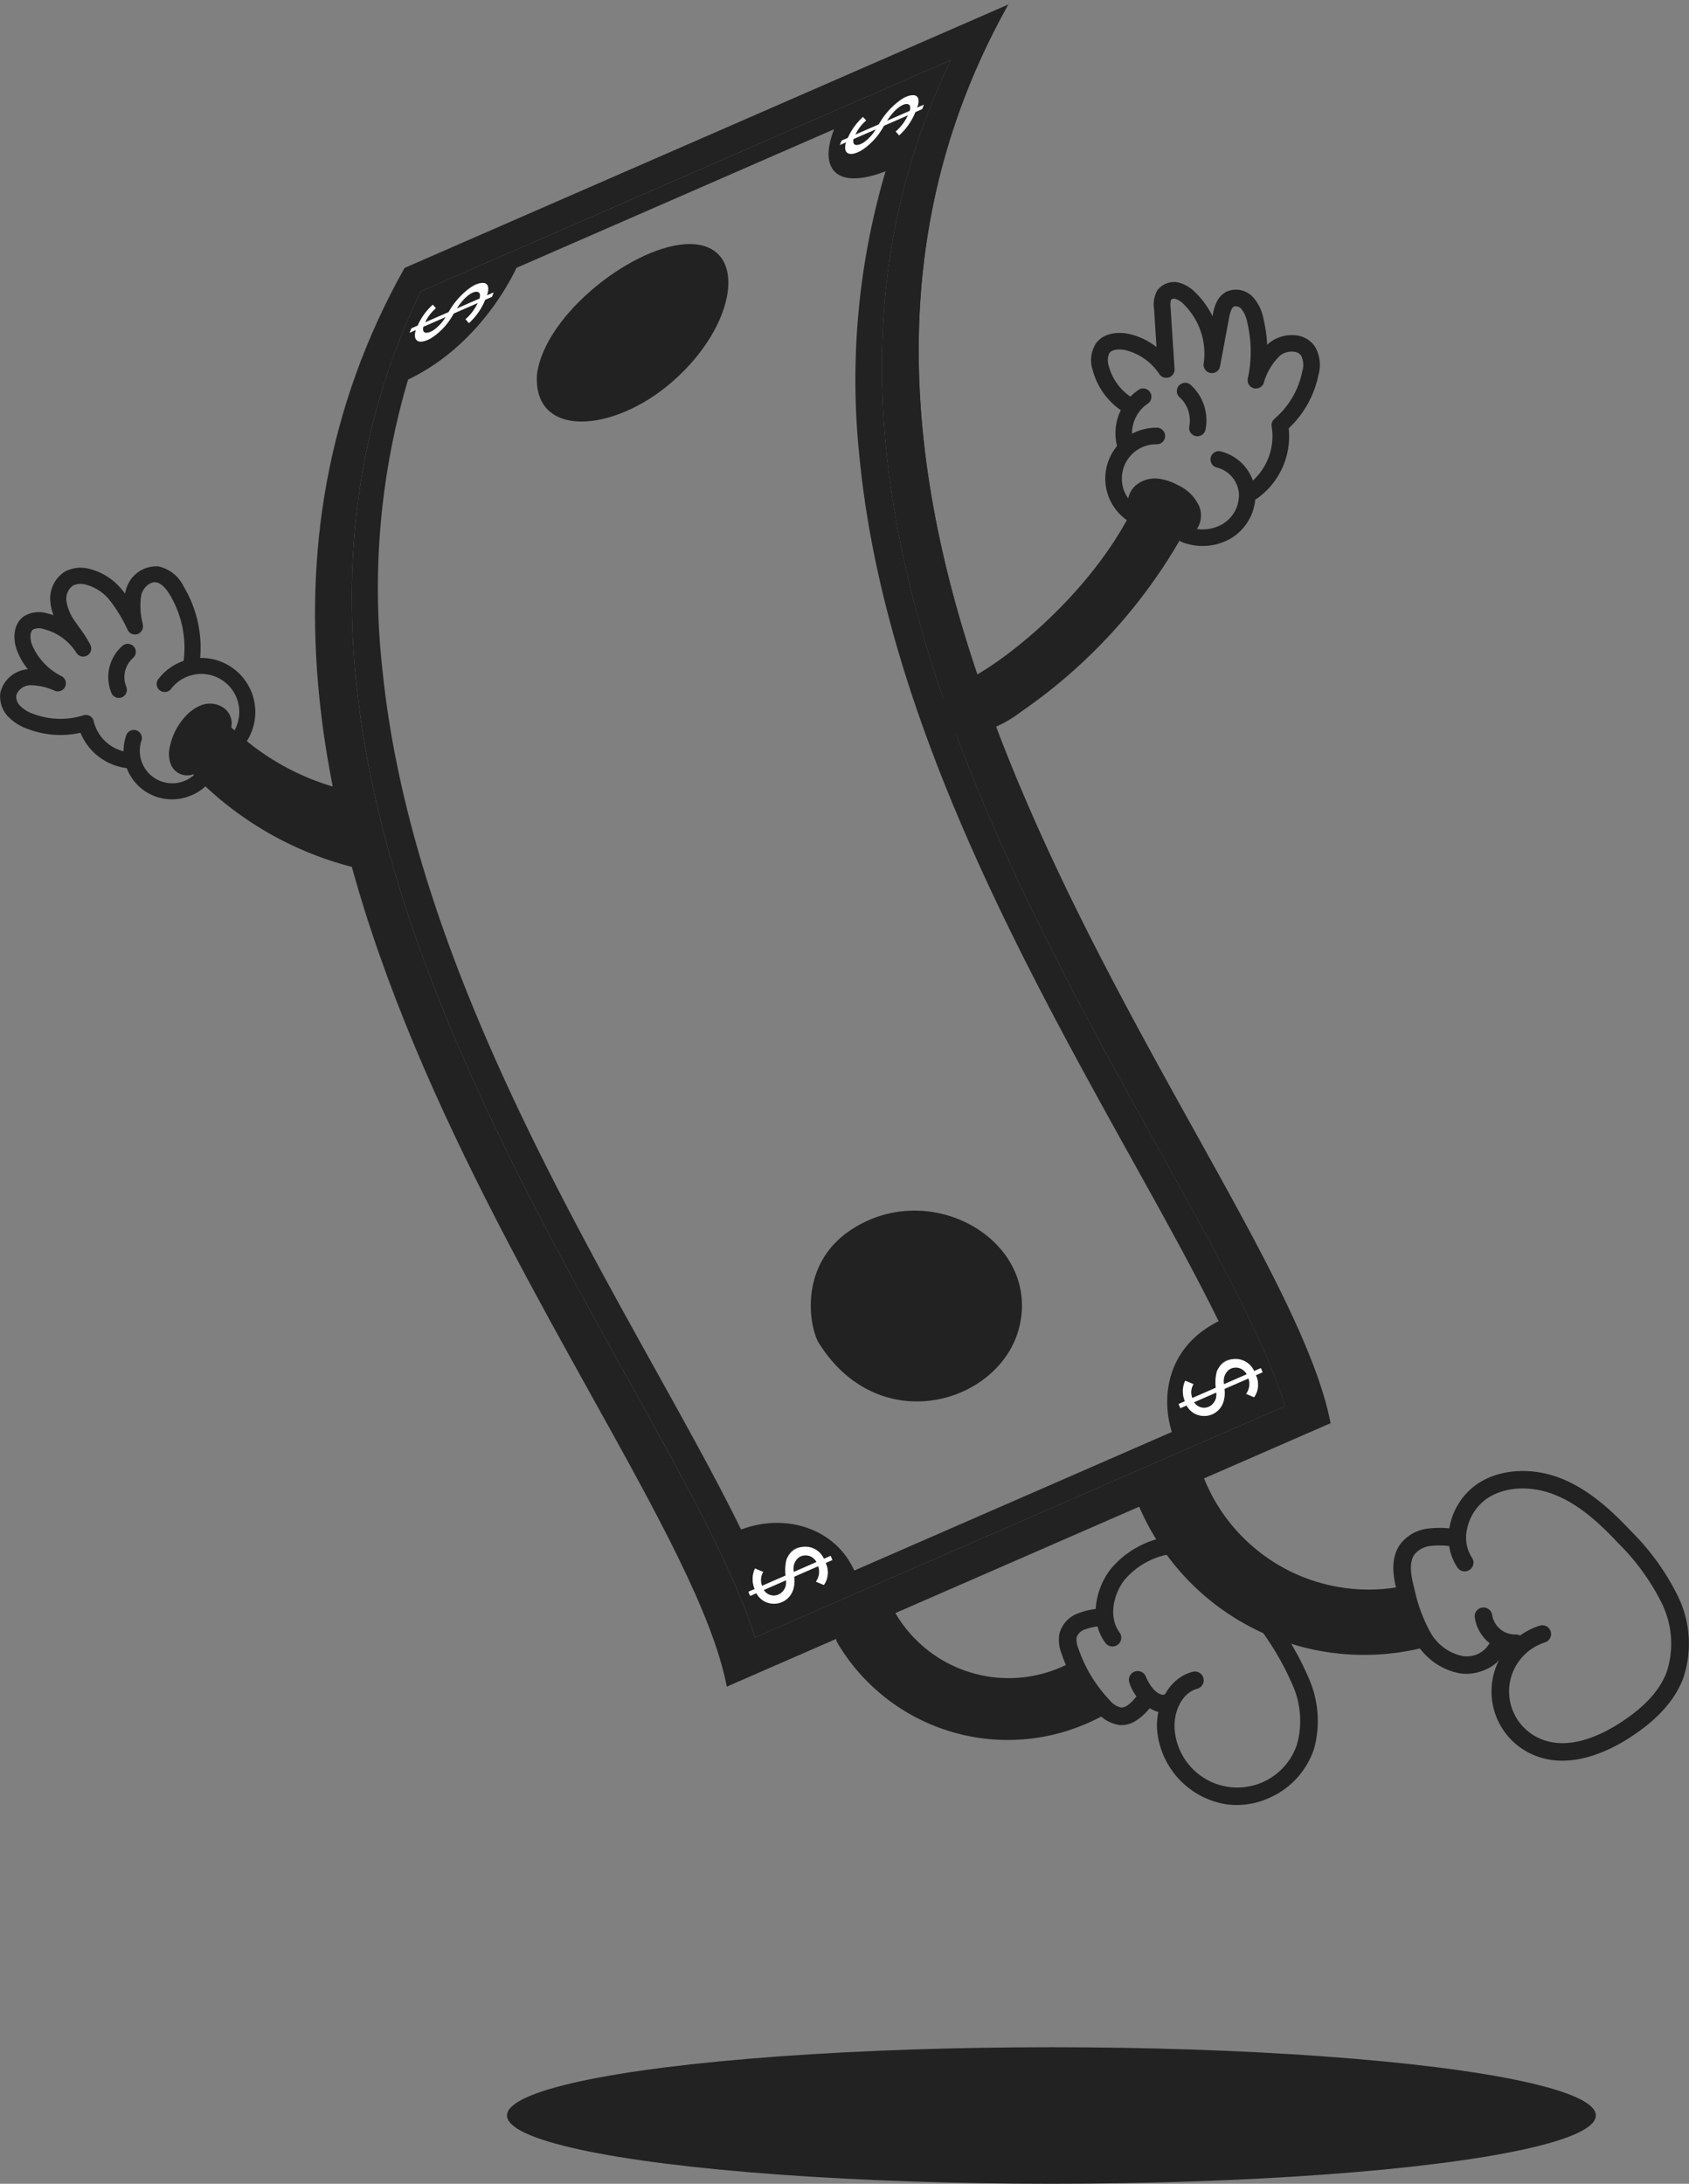 <svg id="Groupe_1224" data-name="Groupe 1224" xmlns="http://www.w3.org/2000/svg" xmlns:xlink="http://www.w3.org/1999/xlink" width="236.915" height="306.344" viewBox="0 0 236.915 306.344">
  <rect x="0" y="0" width="236.915" height="306.344" fill="#808080" stroke="none"/>
  <defs>
    <clipPath id="clip-path">
      <rect id="Rectangle_920" data-name="Rectangle 920" width="236.915" height="253.219" fill="none"/>
    </clipPath>
  </defs>
  <ellipse id="Ellipse_264" data-name="Ellipse 264" cx="76.365" cy="9.575" rx="76.365" ry="9.575" transform="translate(71.119 287.193)" fill="#222"/>
  <g id="Groupe_1083" data-name="Groupe 1083" transform="translate(0 0)">
    <g id="Groupe_1081" data-name="Groupe 1081" clip-path="url(#clip-path)">
      <path id="Tracé_6857" data-name="Tracé 6857" d="M188.091,211.387c1,2.9,1.032,4.062,2.165,7.1a33.293,33.293,0,0,1-39.286-20.546l7.3-2.941a23.405,23.405,0,0,0,10.885,13.317c5.141,2.84,12.354,5.355,18.938,3.062" transform="translate(9.101 11.75)" fill="#222"/>
      <path id="Tracé_6858" data-name="Tracé 6858" d="M111.192,216.738l6.161-4.062a20.764,20.764,0,0,0,11.495,9.919,22.8,22.8,0,0,0,15.473-.475l3.721,5.2a33.918,33.918,0,0,1-20.107.939,28.911,28.911,0,0,1-16.742-11.515" transform="translate(6.703 12.815)" fill="#222"/>
      <path id="Tracé_6859" data-name="Tracé 6859" d="M190.214,219.366a1.232,1.232,0,0,0-.8-2.316,31.87,31.87,0,0,1-36.95-19.85,1.232,1.232,0,0,0-2.306.867,34.334,34.334,0,0,0,39.806,21.385,1.284,1.284,0,0,0,.249-.086" transform="translate(9.048 11.835)" fill="#222"/>
      <path id="Tracé_6860" data-name="Tracé 6860" d="M187.365,213.261a1.232,1.232,0,0,0-.727-2.333,24.88,24.88,0,0,1-27.369-15.668,1.231,1.231,0,1,0-2.3.877,27.337,27.337,0,0,0,30.078,17.219,1.232,1.232,0,0,0,.318-.1" transform="translate(9.458 11.718)" fill="#222"/>
      <path id="Tracé_6861" data-name="Tracé 6861" d="M214.125,233.662a25.108,25.108,0,0,0,2.983-1.668c3.844-2.492,6.279-5.206,7.444-8.3a15.141,15.141,0,0,0-.742-11.493,33.819,33.819,0,0,0-6.544-9.1c-2.518-2.674-5.609-5.629-9.437-7.262-4.256-1.814-8.916-1.576-12.173.614a9.414,9.414,0,0,0-3.863,5.962A7.614,7.614,0,0,0,192.9,208.2a1.232,1.232,0,0,0,2.027-1.4,5.175,5.175,0,0,1-.713-3.934,6.9,6.9,0,0,1,2.819-4.377c2.571-1.729,6.333-1.881,9.829-.391,3.393,1.452,6.142,4.07,8.605,6.685a31.584,31.584,0,0,1,6.09,8.42,12.88,12.88,0,0,1,.683,9.62c-.974,2.584-3.093,4.906-6.479,7.1-2.905,1.885-7.174,3.827-10.978,2.38a7.218,7.218,0,0,1,.369-13.626,1.231,1.231,0,1,0-.732-2.351l-.017.005a9.68,9.68,0,0,0-.5,18.273c3.514,1.336,7.174.475,10.209-.948" transform="translate(11.552 11.727)" fill="#222"/>
      <path id="Tracé_6862" data-name="Tracé 6862" d="M201.4,218.821a1.232,1.232,0,0,0-.6-2.345,3.243,3.243,0,0,1-3.253-2.712,1.232,1.232,0,0,0-2.447.288,5.69,5.69,0,0,0,5.855,4.884,1.246,1.246,0,0,0,.445-.116" transform="translate(11.761 12.816)" fill="#222"/>
      <path id="Tracé_6863" data-name="Tracé 6863" d="M197.318,222.018a5.617,5.617,0,0,0,3.131-3.563,1.231,1.231,0,1,0-2.381-.627,3.672,3.672,0,0,1-4.055,2.3,6.779,6.779,0,0,1-4.515-3.368,22.224,22.224,0,0,1-2.227-6.115c-.438-1.7-.831-3.6.055-4.8a3.394,3.394,0,0,1,2.227-1.159,12.566,12.566,0,0,1,3.2.087,1.232,1.232,0,1,0,.267-2.45,14.647,14.647,0,0,0-3.84-.073,5.768,5.768,0,0,0-3.83,2.121c-1.667,2.233-.886,5.259-.466,6.884a24.475,24.475,0,0,0,2.511,6.786,9.119,9.119,0,0,0,6.262,4.521,6.472,6.472,0,0,0,3.66-.552" transform="translate(11.112 12.182)" fill="#222"/>
      <path id="Tracé_6864" data-name="Tracé 6864" d="M147.833,218.6a1.231,1.231,0,0,0,.593-1.638,1.152,1.152,0,0,0-.12-.2c-1.794-2.455-.565-5.949.829-7.538a10.67,10.67,0,0,1,5.847-3.387,1.231,1.231,0,1,0-.491-2.413,13.125,13.125,0,0,0-7.21,4.174c-1.977,2.252-3.584,7.034-.967,10.616a1.233,1.233,0,0,0,1.516.389" transform="translate(8.738 12.256)" fill="#222"/>
      <path id="Tracé_6865" data-name="Tracé 6865" d="M169,239.222a11.452,11.452,0,0,0,6.073-6.734,14.807,14.807,0,0,0-.576-9.633,41.262,41.262,0,0,0-4.524-8.087,1.246,1.246,0,0,0-1.707-.347,1.232,1.232,0,0,0-.347,1.707v0a39.4,39.4,0,0,1,4.273,7.6,12.4,12.4,0,0,1,.53,8.008,8.815,8.815,0,0,1-17.192-2.2c-.132-2.286,1.022-4.967,3.163-5.534a1.231,1.231,0,1,0-.615-2.385c-3.5.889-5.2,4.827-5.007,8.058a11.575,11.575,0,0,0,9.832,10.547,11.076,11.076,0,0,0,6.091-1" transform="translate(9.227 12.909)" fill="#222"/>
      <path id="Tracé_6866" data-name="Tracé 6866" d="M155.37,226.624a2.717,2.717,0,0,0,.339-.19,1.232,1.232,0,0,0-1.349-2.062.661.661,0,0,1-.514.006c-.292-.089-1.306-.539-2.144-2.553a1.232,1.232,0,0,0-2.274.946,6.431,6.431,0,0,0,3.693,3.961,3.1,3.1,0,0,0,2.249-.106" transform="translate(9.003 13.323)" fill="#222"/>
      <path id="Tracé_6867" data-name="Tracé 6867" d="M150.445,228.821a7.8,7.8,0,0,0,2.657-2.4,1.232,1.232,0,1,0-1.945-1.512c-.726.931-1.58,1.876-2.392,1.8a3.063,3.063,0,0,1-1.606-1.081,19.767,19.767,0,0,1-4.36-7.259,3.02,3.02,0,0,1-.233-1.491,1.787,1.787,0,0,1,1.031-1.067h.006a7.947,7.947,0,0,1,2.214-.509,1.232,1.232,0,0,0-.329-2.439,9.934,9.934,0,0,0-2.923.717l-.014.006a4.155,4.155,0,0,0-2.383,2.73,5.093,5.093,0,0,0,.295,2.84,22.224,22.224,0,0,0,4.907,8.164,5.148,5.148,0,0,0,3.181,1.842,3.649,3.649,0,0,0,1.892-.351" transform="translate(8.445 12.827)" fill="#222"/>
      <path id="Tracé_6868" data-name="Tracé 6868" d="M143.365,223.087c.267-.125.53-.254.792-.392a1.233,1.233,0,0,0,.52-1.663,1.206,1.206,0,0,0-1.618-.543l-.045.023a18.4,18.4,0,0,1-24.6-7.351,1.253,1.253,0,0,0-1.676-.477,1.233,1.233,0,0,0-.478,1.675,20.857,20.857,0,0,0,27.1,8.728" transform="translate(6.999 12.807)" fill="#222"/>
      <path id="Tracé_6869" data-name="Tracé 6869" d="M146.524,228.444q.876-.41,1.723-.884a1.231,1.231,0,0,0-1.2-2.149,25.312,25.312,0,0,1-34.132-9.19,1.232,1.232,0,1,0-2.121,1.256,27.771,27.771,0,0,0,35.731,10.968" transform="translate(6.669 12.993)" fill="#222"/>
      <path id="Tracé_6870" data-name="Tracé 6870" d="M177.754,197.222l-74.362,32.444c-3.047-9.649-9.877-21.942-17.59-35.829C70.26,165.86,51.052,131.281,47.434,95.517,45.6,77.361,47.78,58.9,56.5,40.843L130.86,8.4c-8.721,18.055-10.9,36.519-9.066,54.674,3.618,35.764,22.826,70.343,38.367,98.321,7.714,13.89,14.543,26.177,17.59,35.829M138.918.6,54.238,37.554c-11.126,19.808-13.986,40.2-11.961,60.224C45.895,133.542,65.1,168.12,80.645,196.1c9.012,16.222,16.816,30.269,18.794,40.472l84.677-36.951c-1.977-10.2-9.782-24.247-18.794-40.471-15.541-27.978-34.75-62.556-38.367-98.321-2.025-20.019.837-40.411,11.962-60.224" transform="translate(2.512 0.032)" fill="#222"/>
      <path id="Tracé_6871" data-name="Tracé 6871" d="M168.882,193.71l3.2-1.4a1.687,1.687,0,0,0-3.14.292,3.275,3.275,0,0,0-.056,1.1M121.614,16.474l3.2-1.4c.276-.963-.227-1.251-1.219-.7a6.1,6.1,0,0,0-1.977,2.1m43.063,179.762a1.688,1.688,0,0,0,3.075-.6,6.368,6.368,0,0,0,.059-.764ZM116.92,19.026c-.25,1.193.788.908,1.5.448a6.384,6.384,0,0,0,1.634-1.816Zm-8.386,201.018,3.2-1.394a1.685,1.685,0,0,0-3.139.291,3.54,3.54,0,0,0-.057,1.1M61.266,42.808l3.2-1.394c.276-.963-.227-1.251-1.22-.7a6.146,6.146,0,0,0-1.976,2.1m43.06,179.761a1.687,1.687,0,0,0,3.075-.6,6.365,6.365,0,0,0,.059-.764ZM56.572,45.36c-.25,1.19.787.907,1.5.448a6.353,6.353,0,0,0,1.638-1.816ZM172.318,192.9l-3.373,1.472c.416,3.6-2.939,4.524-4.559,3.236a2.836,2.836,0,0,1-.75-.919l-.876.382c-.08-.194-.159-.389-.241-.585l.876-.382a3.539,3.539,0,0,1,.042-2.88l1.16.482a2.172,2.172,0,0,0-.166,1.946l3.3-1.442c-.318-5.812,4.207-3.694,4.615-3.332a3.271,3.271,0,0,1,.759.987l.944-.411c.082.2.161.391.241.585l-.945.411a3.045,3.045,0,0,1-.247,3.089l-1.116-.473a2.351,2.351,0,0,0,.328-2.164M124.564,15.69l-3.373,1.472c-2.3,3.874-5.067,4.654-5.4,3.38a2.04,2.04,0,0,1,.1-1.06l-.876.382q.122-.305.246-.611l.877-.383a8.656,8.656,0,0,1,2.121-2.934l.433.492a5.991,5.991,0,0,0-1.514,1.99l3.3-1.441c3.355-5.168,5.372-4.18,5.528-3.583a2.21,2.21,0,0,1-.155,1.237l.944-.411q-.124.305-.246.611l-.944.411a8.865,8.865,0,0,1-2.275,3.271l-.478-.539a6.887,6.887,0,0,0,1.719-2.281m43.555,169.176c-7.291,3.646-8.089,10.649-6.558,15.539l-44.548,19.439c-2.55-5.725-9.374-8.193-15.873-5.751-3.31-6.767-7.479-14.27-11.944-22.309-15.542-27.978-34.75-62.556-38.367-98.321a103.143,103.143,0,0,1,3.6-40.695c9.33-4.46,14-13.125,15.208-15.674l44.549-19.44c-2.321,5.971.717,8.446,7.223,5.887a103.123,103.123,0,0,0-3.6,40.695c3.618,35.764,22.826,70.343,38.367,98.321,4.465,8.038,8.634,15.543,11.944,22.309m-56.154,34.364-3.373,1.472c.416,3.6-2.939,4.524-4.559,3.236a2.839,2.839,0,0,1-.75-.92l-.876.383c-.08-.194-.159-.389-.241-.585l.877-.383a3.535,3.535,0,0,1,.041-2.88l1.16.482a2.154,2.154,0,0,0-.166,1.947l3.3-1.443c-.318-5.812,4.207-3.694,4.615-3.332a3.4,3.4,0,0,1,.759.988l.944-.411c.082.2.161.391.241.585l-.945.412a3.045,3.045,0,0,1-.247,3.089l-1.115-.473a2.351,2.351,0,0,0,.328-2.164M64.216,42.025l-3.373,1.47c-2.3,3.871-5.067,4.654-5.4,3.38a2.04,2.04,0,0,1,.1-1.06l-.876.383q.122-.305.246-.611l.877-.383A8.67,8.67,0,0,1,57.9,42.268l.433.492a5.783,5.783,0,0,0-1.514,1.99l3.3-1.442c3.356-5.166,5.374-4.18,5.528-3.583a2.269,2.269,0,0,1-.155,1.237l.944-.411q-.124.305-.246.612l-.945.411a8.865,8.865,0,0,1-2.275,3.271l-.478-.539a6.887,6.887,0,0,0,1.719-2.281M56.211,40.4c-8.721,18.055-10.9,36.518-9.066,54.674,3.618,35.764,22.827,70.343,38.367,98.321,7.714,13.89,14.543,26.177,17.59,35.828l74.362-32.444c-3.047-9.649-9.877-21.941-17.59-35.828-15.542-27.978-34.75-62.556-38.367-98.321-1.836-18.155.346-36.618,9.066-54.674Z" transform="translate(2.806 0.476)" fill="#222"/>
      <path id="Tracé_6872" data-name="Tracé 6872" d="M108.314,178.628c8.482,13.755,25.553,8.613,28.193-2.1,3-12.165-12.47-21.077-23.653-13.623-7.244,4.828-5.84,13.335-4.541,15.724" transform="translate(6.466 9.651)" fill="#222"/>
      <path id="Tracé_6873" data-name="Tracé 6873" d="M71.04,50.585c-.595,8.973,10.609,8.3,18.943,1.06,9.245-8.029,10.737-19.242,2.575-19.35-7.548-.1-20.405,9.692-21.518,18.29" transform="translate(4.281 1.942)" fill="#222"/>
      <path id="Tracé_6874" data-name="Tracé 6874" d="M108.567,206.793l-3.2,1.4a2.05,2.05,0,0,1,.69-2.03,1.689,1.689,0,0,1,2.1.134,1.922,1.922,0,0,1,.409.5m-4.27,2.552a1.94,1.94,0,0,1-.789,1.851,1.635,1.635,0,0,1-2.1-.178,2.2,2.2,0,0,1-.245-.305Zm-5.286,1.616q.122.294.24.585l.877-.383a2.813,2.813,0,0,0,5.181-.563,4.386,4.386,0,0,0,.126-1.753l3.373-1.472a2.354,2.354,0,0,1-.328,2.164l1.116.473a3.045,3.045,0,0,0,.247-3.089l.944-.412q-.118-.291-.24-.585l-.944.411a2.846,2.846,0,0,0-5.252.106,6.217,6.217,0,0,0-.123,2.244l-3.3,1.443a2.147,2.147,0,0,1,.166-1.947l-1.16-.482a3.535,3.535,0,0,0-.041,2.88Z" transform="translate(5.969 12.331)" fill="#fff"/>
      <path id="Tracé_6875" data-name="Tracé 6875" d="M165.484,181.956l-3.2,1.394a2.053,2.053,0,0,1,.691-2.03,1.689,1.689,0,0,1,2.1.135,1.922,1.922,0,0,1,.409.5m-4.27,2.553a1.939,1.939,0,0,1-.786,1.85,1.654,1.654,0,0,1-2.1-.178,2.056,2.056,0,0,1-.246-.3Zm-5.286,1.616q.122.294.24.585l.877-.383a2.813,2.813,0,0,0,5.181-.563,4.387,4.387,0,0,0,.126-1.753l3.372-1.472a2.351,2.351,0,0,1-.328,2.164l1.117.473a3.045,3.045,0,0,0,.247-3.089l.944-.411-.24-.585-.944.411a2.851,2.851,0,0,0-5.233.041,5.746,5.746,0,0,0-.142,2.3l-3.3,1.442a2.168,2.168,0,0,1,.166-1.946l-1.16-.482a3.535,3.535,0,0,0-.042,2.88Z" transform="translate(9.4 10.834)" fill="#fff"/>
      <path id="Tracé_6876" data-name="Tracé 6876" d="M64,39.636l-3.2,1.4c1.672-2.6,3.1-2.677,3.255-2.015a1.3,1.3,0,0,1-.059.621m-4.755,2.579a5.953,5.953,0,0,1-1.752,1.888c-.612.357-1.3.53-1.413-.039a1.269,1.269,0,0,1,.03-.481Zm-4.8,1.59q-.124.305-.246.611l.876-.383c-.419,1.322.146,2.195,2.015,1.208a9.054,9.054,0,0,0,3.287-3.522l3.38-1.474a6.886,6.886,0,0,1-1.719,2.281l.478.539a8.877,8.877,0,0,0,2.275-3.272l.944-.411q.122-.305.246-.612l-.944.412c.55-1.658-.2-2.2-1.866-1.352a9.943,9.943,0,0,0-3.508,3.7l-3.3,1.441a5.8,5.8,0,0,1,1.514-1.99l-.433-.491a8.68,8.68,0,0,0-2.121,2.934Z" transform="translate(3.267 2.252)" fill="#fff"/>
      <path id="Tracé_6877" data-name="Tracé 6877" d="M120.917,14.8l-3.2,1.394c1.674-2.592,3.1-2.675,3.255-2.015a1.307,1.307,0,0,1-.059.622m-4.756,2.58a5.948,5.948,0,0,1-1.748,1.886c-.61.356-1.3.53-1.413-.039a1.248,1.248,0,0,1,.028-.481Zm-4.8,1.59q-.124.305-.246.611l.876-.382c-.419,1.322.146,2.195,2.015,1.208a9.072,9.072,0,0,0,3.287-3.523l3.373-1.471a6.887,6.887,0,0,1-1.719,2.281l.478.539a8.865,8.865,0,0,0,2.275-3.271l.944-.411q.122-.305.246-.611l-.945.411c.561-1.633-.156-2.193-1.786-1.392a9.818,9.818,0,0,0-3.582,3.737l-3.3,1.441a5.99,5.99,0,0,1,1.514-1.99l-.433-.492a8.67,8.67,0,0,0-2.121,2.934Z" transform="translate(6.698 0.755)" fill="#fff"/>
      <path id="Tracé_6878" data-name="Tracé 6878" d="M121.9,60.686a145.508,145.508,0,0,0,4.453,23.495c7.476,27.532,22.143,53.935,33.929,75.154,9.141,16.457,17.036,30.672,19.124,40.821-1.812-10.24-9.726-24.482-18.887-40.974-15.542-27.978-34.75-62.556-38.367-98.321-2.046-20.233.9-40.847,12.322-60.86-10.76,18.163-14.844,38.247-12.577,60.682" transform="translate(7.312 -0.004)" fill="#222"/>
      <path id="Tracé_6879" data-name="Tracé 6879" d="M27.336,94.126a17.535,17.535,0,0,0,8.155,7.838A70.318,70.318,0,0,0,46.205,105.8l3.025,10.216A74.441,74.441,0,0,1,23.808,99.582c1.05-1.721,2.1-3.442,3.528-5.456" transform="translate(1.435 5.669)" fill="#222"/>
      <path id="Tracé_6880" data-name="Tracé 6880" d="M47,107.351a1.13,1.13,0,0,0-.112-2.167A34.674,34.674,0,0,1,28.618,94.041,1.13,1.13,0,0,0,26.9,95.509a36.97,36.97,0,0,0,19.464,11.875,1.121,1.121,0,0,0,.636-.033" transform="translate(1.605 5.64)" fill="#222"/>
      <path id="Tracé_6881" data-name="Tracé 6881" d="M49.2,115.825a1.13,1.13,0,0,0-.106-2.165A45.009,45.009,0,0,1,24.969,98.476,1.13,1.13,0,0,0,23.217,99.9a47.3,47.3,0,0,0,25.348,15.952,1.121,1.121,0,0,0,.636-.032" transform="translate(1.384 5.907)" fill="#222"/>
      <path id="Tracé_6882" data-name="Tracé 6882" d="M25.551,103.082a1.129,1.129,0,1,0-.71-2.144c.013-.015-.1-.088-.145-.2a1.9,1.9,0,0,1-.007-1.121,6.818,6.818,0,0,1,1.718-3.3,3.084,3.084,0,0,1,1.272-.894,1.172,1.172,0,0,1,1.017.085.484.484,0,0,1,.191.471A1.13,1.13,0,0,0,30.906,97a2.682,2.682,0,0,0-.872-3.3,3.392,3.392,0,0,0-3.056-.415,5.872,5.872,0,0,0-2.209,1.484,8.988,8.988,0,0,0-2.294,4.4,4.036,4.036,0,0,0,.174,2.523,2.465,2.465,0,0,0,2.863,1.4l.039-.013" transform="translate(1.347 5.607)" fill="#222"/>
      <path id="Tracé_6883" data-name="Tracé 6883" d="M32.82,99.142a1.125,1.125,0,0,0,.582-.464,7.587,7.587,0,0,0-12.485-8.6,1.13,1.13,0,0,0,1.8,1.36,5.328,5.328,0,0,1,8.767,6.044,1.13,1.13,0,0,0,1.331,1.667" transform="translate(1.249 5.243)" fill="#222"/>
      <path id="Tracé_6884" data-name="Tracé 6884" d="M25.483,105.9a6.637,6.637,0,0,0,2.572-1.625,1.13,1.13,0,0,0-1.563-1.633c-.019.018-.037.037-.055.056a4.559,4.559,0,0,1-7.582-4.627,1.13,1.13,0,0,0-2.142-.721,6.785,6.785,0,0,0,8.769,8.551" transform="translate(0.986 5.819)" fill="#222"/>
      <path id="Tracé_6885" data-name="Tracé 6885" d="M18.512,103.219a1.13,1.13,0,0,0-.3-2.194,5.7,5.7,0,0,1-5.067-4.354,1.129,1.129,0,0,0-1.342-.865.931.931,0,0,0-.107.029,10.724,10.724,0,0,1-7.076-.222,4.678,4.678,0,0,1-1.8-1.111,1.851,1.851,0,0,1-.538-1.472A2.121,2.121,0,0,1,4.24,91.614a8.422,8.422,0,0,1,3.469.789,1.13,1.13,0,0,0,.934-2.053,8.742,8.742,0,0,1-4.148-4.4c-.295-.79-.342-1.814.151-2.157a1.951,1.951,0,0,1,1.468-.054,7.547,7.547,0,0,1,4.609,3.342A1.13,1.13,0,0,0,12.7,86a17.546,17.546,0,0,0-1.534-2.426c-.2-.281-.4-.562-.595-.848a6.636,6.636,0,0,1-1.252-2.9,2.291,2.291,0,0,1,.887-2.175,2.442,2.442,0,0,1,1.655-.193,6.321,6.321,0,0,1,3.565,2.284,21.345,21.345,0,0,1,2.494,4.135,1.13,1.13,0,0,0,1.357.566,1.156,1.156,0,0,0,.768-1.254l-.063-.387a9.259,9.259,0,0,1-.143-3.953c.272-.907,1.157-1.793,2.04-1.668.643.09,1.3.681,1.947,1.753a14.452,14.452,0,0,1,1.831,9.917,1.131,1.131,0,1,0,2.227.4,16.74,16.74,0,0,0-2.121-11.488A5.144,5.144,0,0,0,22.2,74.94a4.4,4.4,0,0,0-4.52,3.257c-.056.188-.1.373-.138.559q-.184-.24-.381-.475a8.555,8.555,0,0,0-4.9-3.055,4.676,4.676,0,0,0-3.2.473,4.484,4.484,0,0,0-1.985,4.335,6.621,6.621,0,0,0,.433,1.753q-.425-.145-.869-.249a3.99,3.99,0,0,0-3.278.4c-1.518,1.06-1.584,3.172-.978,4.8a9.353,9.353,0,0,0,1.531,2.634A4.3,4.3,0,0,0,.052,92.65a4.085,4.085,0,0,0,1.1,3.376A6.912,6.912,0,0,0,3.8,97.714a12.848,12.848,0,0,0,7.489.567,8.074,8.074,0,0,0,6.786,4.994,1.129,1.129,0,0,0,.444-.06" transform="translate(0.001 4.513)" fill="#222"/>
      <path id="Tracé_6886" data-name="Tracé 6886" d="M16.179,92.712c.024-.008.051-.019.074-.03a1.13,1.13,0,0,0,.59-1.484,3.581,3.581,0,0,1,.945-4.017,1.13,1.13,0,0,0-1.458-1.727,5.833,5.833,0,0,0-1.561,6.639,1.129,1.129,0,0,0,1.409.619" transform="translate(0.863 5.131)" fill="#222"/>
      <path id="Tracé_6887" data-name="Tracé 6887" d="M158.672,67.7a50.871,50.871,0,0,1-29.725,29.91,3.713,3.713,0,0,1-2.071.323c-1.543-.351-2.008-2.511-1.252-3.9a8.569,8.569,0,0,1,3.621-2.969,57.067,57.067,0,0,0,24.493-27.72,22.446,22.446,0,0,1,4.937,4.347" transform="translate(7.552 3.814)" fill="#222"/>
      <path id="Tracé_6888" data-name="Tracé 6888" d="M127.691,99.315a6.487,6.487,0,0,0,1.034-.086,17.893,17.893,0,0,0,7.1-3.307,74.525,74.525,0,0,0,24.08-27.507,1.166,1.166,0,1,0-1.981-1.232,1.137,1.137,0,0,0-.091.179,72.222,72.222,0,0,1-23.326,26.647,15.865,15.865,0,0,1-6.159,2.925c-.689.106-1.531.085-1.829-.326a1.31,1.31,0,0,1,.28-1.425,6.385,6.385,0,0,1,2.024-1.351l.164-.084c8.778-4.486,20.79-15.811,25.765-27.964A1.166,1.166,0,0,0,152.6,64.9C147.549,77.261,135.135,88,127.936,91.679l-.16.082a8.31,8.31,0,0,0-2.749,1.927,3.566,3.566,0,0,0-.382,4.289,3.611,3.611,0,0,0,3.049,1.341" transform="translate(7.481 3.869)" fill="#222"/>
      <path id="Tracé_6889" data-name="Tracé 6889" d="M157.179,71.616a1.162,1.162,0,0,0,.467-.1,3.405,3.405,0,0,0,1.513-4.429,5.979,5.979,0,0,0-2.945-2.846,7.554,7.554,0,0,0-2.644-.893,4.217,4.217,0,0,0-3.089.8,3.223,3.223,0,0,0-1.184,3.318,1.166,1.166,0,0,0,2.244-.609.934.934,0,0,1,.373-.878,1.919,1.919,0,0,1,1.4-.318,5.153,5.153,0,0,1,1.815.636,3.84,3.84,0,0,1,1.887,1.7c.218.516.061,1.232-.306,1.393a1.166,1.166,0,0,0,.468,2.227" transform="translate(8.995 3.812)" fill="#222"/>
      <path id="Tracé_6890" data-name="Tracé 6890" d="M159.314,72.992a7.714,7.714,0,0,0,4.165-1.189A7.119,7.119,0,0,0,166.7,65.3a6.455,6.455,0,0,0-4.764-5.547,1.166,1.166,0,1,0-.715,2.22,1.108,1.108,0,0,0,.185.043,4.123,4.123,0,0,1,2.983,3.513,4.742,4.742,0,0,1-2.167,4.322,5.6,5.6,0,0,1-5.041.411,1.166,1.166,0,0,0-.863,2.16,8.112,8.112,0,0,0,3,.573" transform="translate(9.384 3.594)" fill="#222"/>
      <path id="Tracé_6891" data-name="Tracé 6891" d="M149.971,69.812a1.166,1.166,0,0,0,.66-2.121,4.809,4.809,0,0,1,2.869-8.77,1.166,1.166,0,0,0,.067-2.325,7.135,7.135,0,0,0-4.253,13.011,1.156,1.156,0,0,0,.657.2" transform="translate(8.815 3.407)" fill="#222"/>
      <path id="Tracé_6892" data-name="Tracé 6892" d="M148.947,60.464a1.182,1.182,0,0,0,.333-.049,1.166,1.166,0,0,0,.78-1.446,5.012,5.012,0,0,1,2.08-5.464,1.166,1.166,0,0,0-1.221-1.978,7.333,7.333,0,0,0-3.086,8.107,1.166,1.166,0,0,0,1.114.83" transform="translate(8.896 3.094)" fill="#222"/>
      <path id="Tracé_6893" data-name="Tracé 6893" d="M167,67.873a1.157,1.157,0,0,0,.668-.212,10.707,10.707,0,0,0,4.395-9.816,14.129,14.129,0,0,0,4.182-7.528,5.066,5.066,0,0,0-.517-3.97,3.678,3.678,0,0,0-2.515-1.534,5.1,5.1,0,0,0-3.791.986c-.133.106-.259.212-.381.318a19.861,19.861,0,0,0-.538-3.73,6.184,6.184,0,0,0-1.4-2.9,3.258,3.258,0,0,0-3.775-.807c-1.453.742-1.774,2.476-1.929,3.309l-.023.125a11.951,11.951,0,0,0-2.333-3.255,5.159,5.159,0,0,0-2.255-1.423,2.915,2.915,0,0,0-3.119,1.013,3.809,3.809,0,0,0-.5,2.528l.352,5.474a9.6,9.6,0,0,0-3.805-1.837c-1.559-.35-3.6-.189-4.693,1.318a4.4,4.4,0,0,0-.438,3.788,9.9,9.9,0,0,0,4.389,5.877,1.166,1.166,0,0,0,1.208-1.987,7.554,7.554,0,0,1-3.349-4.486,2.422,2.422,0,0,1,.075-1.832c.4-.553,1.44-.6,2.294-.41a8,8,0,0,1,4.73,3.376,1.166,1.166,0,0,0,2.121-.736l-.56-8.694a2.214,2.214,0,0,1,.08-1.033.694.694,0,0,1,.636-.106,2.837,2.837,0,0,1,1.2.821,9.7,9.7,0,0,1,2.721,8.312,1.166,1.166,0,0,0,2.29.4l1.266-6.807c.081-.432.268-1.442.7-1.661a1.026,1.026,0,0,1,1.034.338,4.136,4.136,0,0,1,.82,1.847,17.572,17.572,0,0,1,.087,7.91,1.166,1.166,0,0,0,2.227.666,8.558,8.558,0,0,1,2.3-3.883,2.729,2.729,0,0,1,2-.53,1.385,1.385,0,0,1,.954.545,2.965,2.965,0,0,1,.16,2.211,11.789,11.789,0,0,1-3.9,6.647,1.161,1.161,0,0,0-.39,1.091,8.438,8.438,0,0,1-3.348,8.156,1.166,1.166,0,0,0,.67,2.114" transform="translate(8.701 2.245)" fill="#222"/>
      <path id="Tracé_6894" data-name="Tracé 6894" d="M158.576,58.15a1.167,1.167,0,0,0,1.137-.926,6.7,6.7,0,0,0-2-6.2A1.167,1.167,0,0,0,156,52.611a1.2,1.2,0,0,0,.139.126,4.394,4.394,0,0,1,1.3,4.013,1.167,1.167,0,0,0,.9,1.378,1.135,1.135,0,0,0,.24.025" transform="translate(9.385 3.049)" fill="#222"/>
    </g>
  </g>
</svg>
